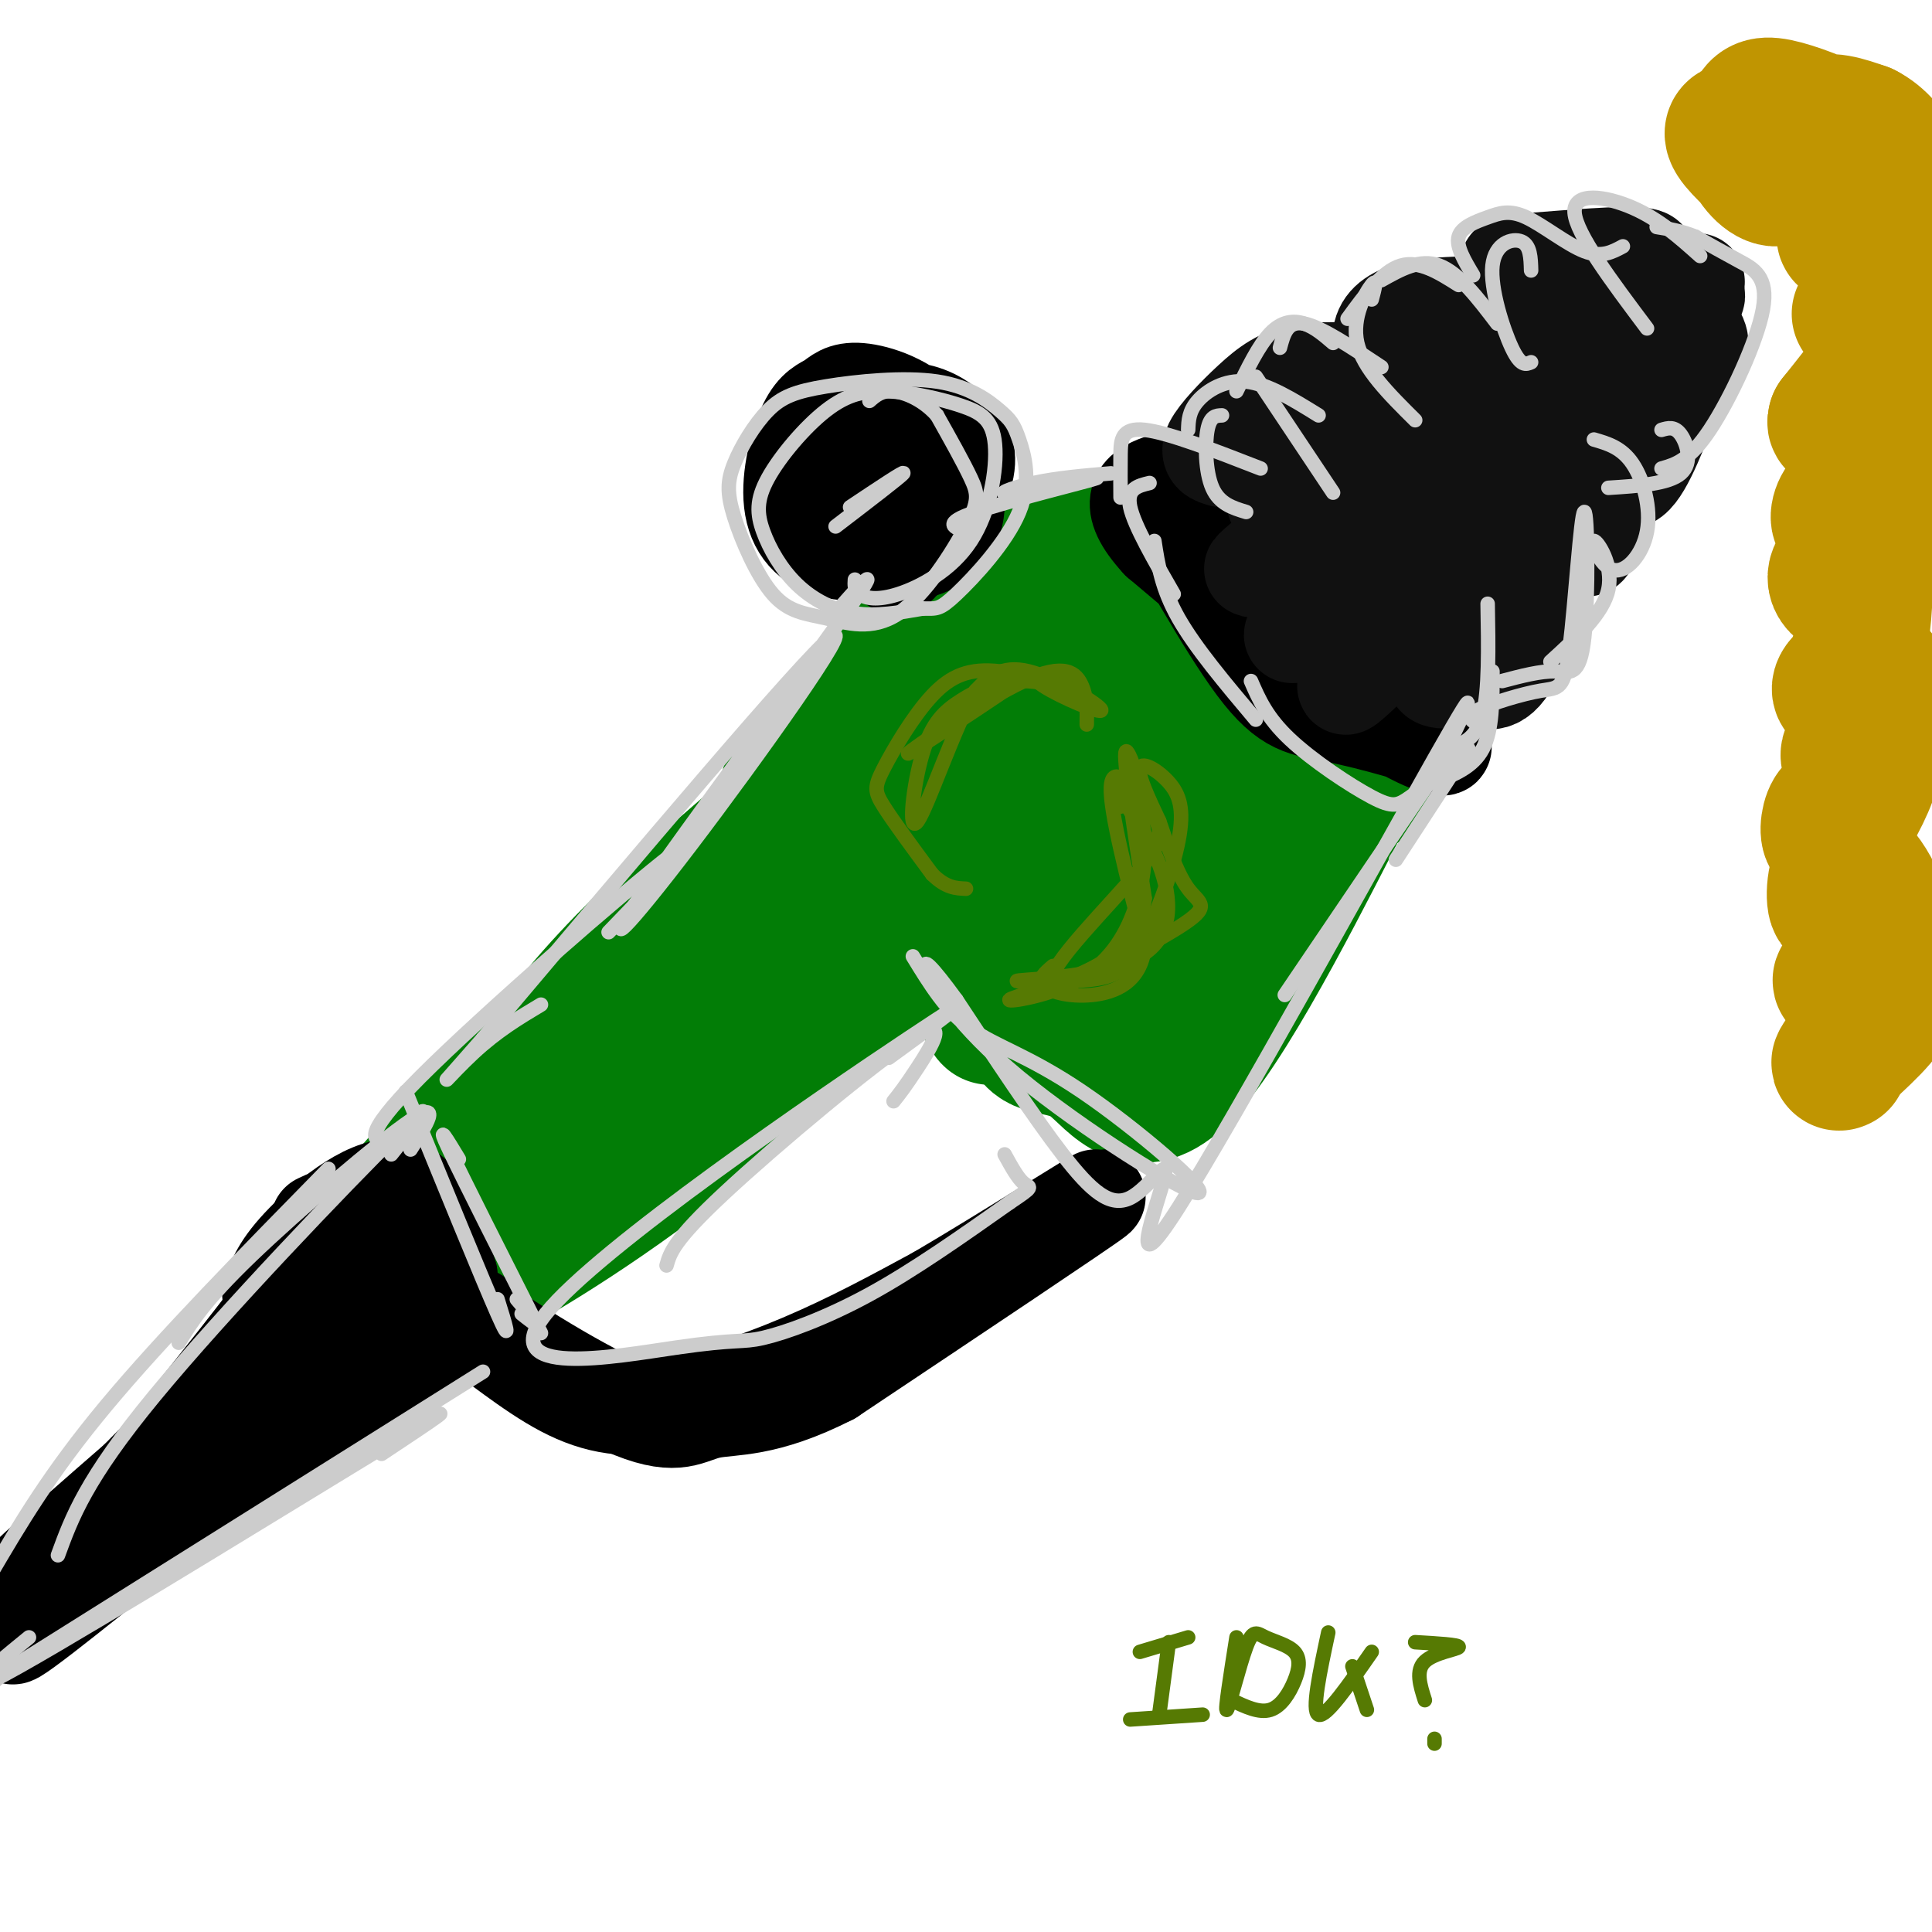 <svg viewBox='0 0 400 400' version='1.1' xmlns='http://www.w3.org/2000/svg' xmlns:xlink='http://www.w3.org/1999/xlink'><g fill='none' stroke='#027D06' stroke-width='28' stroke-linecap='round' stroke-linejoin='round'><path d='M223,116c0.444,-1.184 0.889,-2.369 0,-3c-0.889,-0.631 -3.111,-0.709 -11,4c-7.889,4.709 -21.445,14.206 -31,24c-9.555,9.794 -15.110,19.887 -18,25c-2.890,5.113 -3.115,5.247 8,-2c11.115,-7.247 33.569,-21.874 47,-33c13.431,-11.126 17.837,-18.750 11,-12c-6.837,6.750 -24.919,27.875 -43,49'/><path d='M186,168c-6.222,8.305 -0.278,4.568 8,-6c8.278,-10.568 18.889,-27.966 25,-37c6.111,-9.034 7.720,-9.705 10,-6c2.280,3.705 5.230,11.787 11,19c5.770,7.213 14.361,13.557 23,17c8.639,3.443 17.325,3.984 20,5c2.675,1.016 -0.663,2.508 -4,4'/><path d='M279,164c-7.067,13.558 -22.736,45.452 -33,57c-10.264,11.548 -15.123,2.749 -20,-1c-4.877,-3.749 -9.771,-2.448 -12,-5c-2.229,-2.552 -1.792,-8.956 8,-19c9.792,-10.044 28.941,-23.727 36,-29c7.059,-5.273 2.030,-2.137 -3,1'/><path d='M255,168c-12.860,10.937 -43.510,37.780 -49,42c-5.490,4.220 14.180,-14.181 25,-28c10.820,-13.819 12.789,-23.055 11,-27c-1.789,-3.945 -7.335,-2.600 -10,-3c-2.665,-0.400 -2.449,-2.547 -13,5c-10.551,7.547 -31.869,24.787 -41,33c-9.131,8.213 -6.077,7.401 4,0c10.077,-7.401 27.175,-21.389 36,-30c8.825,-8.611 9.376,-11.844 8,-14c-1.376,-2.156 -4.678,-3.234 -8,-4c-3.322,-0.766 -6.663,-1.219 -15,3c-8.337,4.219 -21.668,13.109 -35,22'/><path d='M168,167c-7.226,7.581 -7.792,15.533 -6,17c1.792,1.467 5.941,-3.550 8,-9c2.059,-5.450 2.027,-11.332 1,-14c-1.027,-2.668 -3.048,-2.121 -5,-1c-1.952,1.121 -3.835,2.817 -3,7c0.835,4.183 4.386,10.854 13,19c8.614,8.146 22.289,17.767 34,24c11.711,6.233 21.459,9.079 26,10c4.541,0.921 3.877,-0.083 5,-2c1.123,-1.917 4.033,-4.747 -1,-10c-5.033,-5.253 -18.009,-12.929 -20,-15c-1.991,-2.071 7.005,1.465 16,5'/><path d='M236,198c5.992,3.064 12.973,8.225 12,9c-0.973,0.775 -9.900,-2.835 -17,-10c-7.100,-7.165 -12.372,-17.887 -19,-24c-6.628,-6.113 -14.610,-7.619 -24,-6c-9.390,1.619 -20.186,6.364 -27,10c-6.814,3.636 -9.646,6.165 -12,9c-2.354,2.835 -4.229,5.976 -6,10c-1.771,4.024 -3.438,8.929 4,0c7.438,-8.929 23.982,-31.694 27,-37c3.018,-5.306 -7.491,6.847 -18,19'/><path d='M156,178c-14.272,13.510 -40.953,37.787 -58,55c-17.047,17.213 -24.461,27.364 -17,23c7.461,-4.364 29.798,-23.241 58,-42c28.202,-18.759 62.271,-37.399 66,-39c3.729,-1.601 -22.881,13.838 -50,35c-27.119,21.162 -54.748,48.046 -64,58c-9.252,9.954 -0.126,2.977 9,-4'/><path d='M100,264c8.713,-4.847 25.994,-14.963 47,-32c21.006,-17.037 45.736,-40.995 53,-50c7.264,-9.005 -2.937,-3.058 -26,14c-23.063,17.058 -58.986,45.228 -72,53c-13.014,7.772 -3.117,-4.855 13,-21c16.117,-16.145 38.455,-35.808 50,-48c11.545,-12.192 12.299,-16.912 12,-19c-0.299,-2.088 -1.649,-1.544 -3,-1'/><path d='M174,160c-10.575,7.997 -35.513,28.488 -51,46c-15.487,17.512 -21.522,32.044 -22,33c-0.478,0.956 4.602,-11.666 26,-32c21.398,-20.334 59.114,-48.381 77,-57c17.886,-8.619 15.943,2.191 14,13'/><path d='M218,163c2.833,2.500 2.917,2.250 3,2'/></g>
<g fill='none' stroke='#000000' stroke-width='20' stroke-linecap='round' stroke-linejoin='round'><path d='M66,253c3.582,-1.699 7.164,-3.397 -5,13c-12.164,16.397 -40.075,50.890 -51,63c-10.925,12.110 -4.864,1.837 13,-17c17.864,-18.837 47.533,-46.239 52,-50c4.467,-3.761 -16.266,16.120 -37,36'/><path d='M38,298c-19.301,17.066 -49.055,41.732 -36,36c13.055,-5.732 68.918,-41.862 88,-55c19.082,-13.138 1.383,-3.284 -8,0c-9.383,3.284 -10.449,-0.000 -26,12c-15.551,12.000 -45.586,39.286 -52,46c-6.414,6.714 10.793,-7.143 28,-21'/><path d='M32,316c15.432,-11.920 40.014,-31.221 43,-36c2.986,-4.779 -15.622,4.962 -20,7c-4.378,2.038 5.476,-3.629 10,-13c4.524,-9.371 3.718,-22.446 7,-22c3.282,0.446 10.652,14.413 15,20c4.348,5.587 5.674,2.793 7,0'/><path d='M94,272c4.668,2.769 12.839,9.691 20,14c7.161,4.309 13.313,6.006 22,5c8.687,-1.006 19.911,-4.716 30,-9c10.089,-4.284 19.045,-9.142 28,-14'/><path d='M194,268c14.133,-8.267 35.467,-21.933 33,-20c-2.467,1.933 -28.733,19.467 -55,37'/><path d='M172,285c-13.730,7.016 -20.557,6.056 -25,7c-4.443,0.944 -6.504,3.793 -16,0c-9.496,-3.793 -26.427,-14.226 -34,-20c-7.573,-5.774 -5.786,-6.887 -4,-8'/><path d='M93,264c-1.774,-5.833 -4.208,-16.417 -10,-18c-5.792,-1.583 -14.940,5.833 -20,11c-5.060,5.167 -6.030,8.083 -7,11'/><path d='M172,106c-1.225,-3.433 -2.449,-6.866 -2,-10c0.449,-3.134 2.572,-5.968 6,-8c3.428,-2.032 8.162,-3.261 12,-3c3.838,0.261 6.782,2.013 9,4c2.218,1.987 3.712,4.208 3,8c-0.712,3.792 -3.630,9.153 -5,12c-1.370,2.847 -1.192,3.179 -5,4c-3.808,0.821 -11.602,2.132 -17,1c-5.398,-1.132 -8.399,-4.709 -9,-10c-0.601,-5.291 1.200,-12.298 3,-16c1.800,-3.702 3.600,-4.098 5,-5c1.400,-0.902 2.399,-2.309 6,-2c3.601,0.309 9.805,2.334 14,7c4.195,4.666 6.382,11.972 6,17c-0.382,5.028 -3.334,7.777 -8,9c-4.666,1.223 -11.048,0.921 -15,0c-3.952,-0.921 -5.476,-2.460 -7,-4'/><path d='M168,110c-2.045,-2.891 -3.657,-8.118 -2,-12c1.657,-3.882 6.582,-6.419 10,-7c3.418,-0.581 5.327,0.796 8,3c2.673,2.204 6.108,5.236 6,9c-0.108,3.764 -3.758,8.258 -7,10c-3.242,1.742 -6.074,0.730 -8,0c-1.926,-0.730 -2.945,-1.179 -3,-4c-0.055,-2.821 0.856,-8.016 3,-11c2.144,-2.984 5.523,-3.759 8,0c2.477,3.759 4.051,12.050 4,16c-0.051,3.950 -1.729,3.557 -3,2c-1.271,-1.557 -2.136,-4.279 -3,-7'/><path d='M241,108c-2.351,-4.748 -4.702,-9.496 -1,-3c3.702,6.496 13.456,24.235 20,33c6.544,8.765 9.878,8.556 17,10c7.122,1.444 18.033,4.543 21,6c2.967,1.457 -2.009,1.274 -13,-6c-10.991,-7.274 -27.995,-21.637 -45,-36'/><path d='M240,112c-7.533,-8.178 -3.867,-10.622 0,-12c3.867,-1.378 7.933,-1.689 12,-2'/><path d='M252,98c3.167,0.667 5.083,3.333 7,6'/></g>
<g fill='none' stroke='#111111' stroke-width='20' stroke-linecap='round' stroke-linejoin='round'><path d='M253,95c-1.529,-0.435 -3.059,-0.870 -2,-3c1.059,-2.130 4.705,-5.954 8,-9c3.295,-3.046 6.239,-5.313 11,-6c4.761,-0.687 11.338,0.208 14,-1c2.662,-1.208 1.409,-4.517 2,-7c0.591,-2.483 3.026,-4.138 7,-5c3.974,-0.862 9.487,-0.931 15,-1'/><path d='M308,63c3.236,-1.651 3.826,-5.278 4,-7c0.174,-1.722 -0.069,-1.541 6,-2c6.069,-0.459 18.448,-1.560 22,-1c3.552,0.560 -1.724,2.780 -7,5'/><path d='M333,58c-7.578,2.362 -23.022,5.765 -36,13c-12.978,7.235 -23.489,18.300 -18,17c5.489,-1.300 26.978,-14.965 32,-19c5.022,-4.035 -6.422,1.562 -17,9c-10.578,7.438 -20.289,16.719 -30,26'/><path d='M264,104c9.171,-6.389 47.097,-35.360 49,-35c1.903,0.360 -32.217,30.052 -46,42c-13.783,11.948 -7.231,6.151 5,-2c12.231,-8.151 30.139,-18.656 44,-30c13.861,-11.344 23.675,-23.527 20,-20c-3.675,3.527 -20.837,22.763 -38,42'/><path d='M298,101c-17.260,17.475 -41.409,40.163 -25,26c16.409,-14.163 73.378,-65.178 78,-66c4.622,-0.822 -43.102,48.548 -62,69c-18.898,20.452 -8.971,11.986 5,-3c13.971,-14.986 31.985,-36.493 50,-58'/><path d='M344,69c9.701,-12.535 8.952,-14.874 2,-3c-6.952,11.874 -20.109,37.961 -31,53c-10.891,15.039 -19.517,19.031 -20,18c-0.483,-1.031 7.178,-7.085 8,-7c0.822,0.085 -5.194,6.310 -6,9c-0.806,2.690 3.597,1.845 8,1'/><path d='M305,140c2.532,0.920 4.862,2.720 8,-3c3.138,-5.720 7.084,-18.961 10,-23c2.916,-4.039 4.802,1.124 6,-1c1.198,-2.124 1.707,-11.533 3,-14c1.293,-2.467 3.369,2.010 6,0c2.631,-2.010 5.815,-10.505 9,-19'/><path d='M347,80c2.750,-4.643 5.125,-6.750 5,-9c-0.125,-2.250 -2.750,-4.643 -5,-5c-2.250,-0.357 -4.125,1.321 -6,3'/></g>
<g fill='none' stroke='#CCCCCC' stroke-width='3' stroke-linecap='round' stroke-linejoin='round'><path d='M308,125c0.167,9.000 0.333,18.000 -1,23c-1.333,5.000 -4.167,6.000 -7,7'/><path d='M309,139c0.000,6.083 0.000,12.167 -2,16c-2.000,3.833 -6.000,5.417 -10,7'/><path d='M306,150c-1.312,-0.808 -2.625,-1.615 0,-3c2.625,-1.385 9.187,-3.347 13,-4c3.813,-0.653 4.878,0.002 6,-9c1.122,-9.002 2.301,-27.660 3,-28c0.699,-0.340 0.919,17.639 0,26c-0.919,8.361 -2.977,7.103 -6,7c-3.023,-0.103 -7.012,0.948 -11,2'/><path d='M321,137c5.473,-4.988 10.946,-9.976 12,-15c1.054,-5.024 -2.312,-10.084 -3,-10c-0.688,0.084 1.300,5.311 4,6c2.700,0.689 6.112,-3.161 7,-8c0.888,-4.839 -0.746,-10.668 -3,-14c-2.254,-3.332 -5.127,-4.166 -8,-5'/><path d='M333,101c6.244,-0.400 12.489,-0.800 15,-3c2.511,-2.200 1.289,-6.200 0,-8c-1.289,-1.800 -2.644,-1.400 -4,-1'/><path d='M344,97c2.887,-0.821 5.774,-1.643 10,-8c4.226,-6.357 9.792,-18.250 11,-25c1.208,-6.750 -1.940,-8.357 -5,-10c-3.060,-1.643 -6.030,-3.321 -9,-5'/><path d='M351,49c-2.833,-1.167 -5.417,-1.583 -8,-2'/><path d='M352,53c-4.244,-3.800 -8.489,-7.600 -14,-10c-5.511,-2.400 -12.289,-3.400 -12,1c0.289,4.400 7.644,14.200 15,24'/><path d='M336,51c-2.212,1.196 -4.424,2.392 -8,1c-3.576,-1.392 -8.515,-5.373 -12,-7c-3.485,-1.627 -5.515,-0.900 -8,0c-2.485,0.900 -5.424,1.971 -6,4c-0.576,2.029 1.212,5.014 3,8'/><path d='M317,56c-0.071,-2.613 -0.143,-5.226 -2,-6c-1.857,-0.774 -5.500,0.292 -6,5c-0.500,4.708 2.143,13.060 4,17c1.857,3.940 2.929,3.470 4,3'/><path d='M310,67c-4.000,-5.250 -8.000,-10.500 -12,-12c-4.000,-1.500 -8.000,0.750 -12,3'/><path d='M302,59c-4.083,-2.583 -8.167,-5.167 -12,-4c-3.833,1.167 -7.417,6.083 -11,11'/><path d='M284,62c0.600,-2.244 1.200,-4.489 0,-3c-1.200,1.489 -4.200,6.711 -3,12c1.200,5.289 6.600,10.644 12,16'/><path d='M286,76c-6.250,-4.167 -12.500,-8.333 -16,-9c-3.500,-0.667 -4.250,2.167 -5,5'/><path d='M276,71c-1.911,-1.644 -3.822,-3.289 -6,-4c-2.178,-0.711 -4.622,-0.489 -7,2c-2.378,2.489 -4.689,7.244 -7,12'/><path d='M260,78c0.000,0.000 16.000,24.000 16,24'/><path d='M273,86c-5.267,-3.267 -10.533,-6.533 -15,-7c-4.467,-0.467 -8.133,1.867 -10,4c-1.867,2.133 -1.933,4.067 -2,6'/><path d='M253,86c-1.222,0.044 -2.444,0.089 -3,3c-0.556,2.911 -0.444,8.689 1,12c1.444,3.311 4.222,4.156 7,5'/><path d='M261,97c-9.578,-3.733 -19.156,-7.467 -24,-8c-4.844,-0.533 -4.956,2.133 -5,5c-0.044,2.867 -0.022,5.933 0,9'/><path d='M238,100c-2.417,0.583 -4.833,1.167 -4,5c0.833,3.833 4.917,10.917 9,18'/><path d='M239,112c0.750,4.917 1.500,9.833 5,16c3.500,6.167 9.750,13.583 16,21'/><path d='M259,141c1.631,3.762 3.262,7.524 8,12c4.738,4.476 12.583,9.667 17,12c4.417,2.333 5.405,1.810 8,0c2.595,-1.810 6.798,-4.905 11,-8'/><path d='M304,155c0.000,0.000 -15.000,23.000 -15,23'/><path d='M297,162c3.083,-5.167 6.167,-10.333 1,-3c-5.167,7.333 -18.583,27.167 -32,47'/><path d='M297,160c5.947,-12.020 11.895,-24.040 0,-3c-11.895,21.040 -41.632,75.141 -53,93c-11.368,17.859 -4.367,-0.522 -3,-6c1.367,-5.478 -2.901,1.948 -7,4c-4.099,2.052 -8.028,-1.271 -14,-9c-5.972,-7.729 -13.986,-19.865 -22,-32'/><path d='M198,207c-5.233,-7.174 -7.316,-9.110 -6,-6c1.316,3.110 6.029,11.267 19,22c12.971,10.733 34.198,24.042 37,24c2.802,-0.042 -12.823,-13.434 -24,-21c-11.177,-7.566 -17.908,-9.304 -23,-13c-5.092,-3.696 -8.546,-9.348 -12,-15'/><path d='M185,228c1.137,-1.417 2.274,-2.833 5,-7c2.726,-4.167 7.042,-11.083 -1,-6c-8.042,5.083 -28.440,22.167 -39,32c-10.560,9.833 -11.280,12.417 -12,15'/><path d='M184,219c10.892,-7.928 21.784,-15.856 4,-4c-17.784,11.856 -64.243,43.497 -75,57c-10.757,13.503 14.189,8.867 27,7c12.811,-1.867 13.488,-0.964 18,-2c4.512,-1.036 12.861,-4.010 22,-9c9.139,-4.990 19.070,-11.995 29,-19'/><path d='M209,249c5.356,-3.578 4.244,-3.022 3,-4c-1.244,-0.978 -2.622,-3.489 -4,-6'/><path d='M230,98c-5.598,0.478 -11.196,0.957 -16,2c-4.804,1.043 -8.813,2.651 -4,2c4.813,-0.651 18.450,-3.560 17,-3c-1.450,0.560 -17.986,4.589 -25,7c-7.014,2.411 -4.507,3.206 -2,4'/><path d='M172,128c5.981,-6.818 11.962,-13.636 3,-1c-8.962,12.636 -32.866,44.727 -42,58c-9.134,13.273 -3.498,7.727 10,-10c13.498,-17.727 34.856,-47.636 29,-43c-5.856,4.636 -38.928,43.818 -72,83'/><path d='M100,215c-12.267,14.022 -6.933,7.578 -2,3c4.933,-4.578 9.467,-7.289 14,-10'/><path d='M126,193c11.143,-11.565 22.286,-23.131 13,-16c-9.286,7.131 -39.000,32.958 -52,46c-13.000,13.042 -9.286,13.298 -7,13c2.286,-0.298 3.143,-1.149 4,-2'/><path d='M84,226c7.917,19.417 15.833,38.833 19,46c3.167,7.167 1.583,2.083 0,-3'/><path d='M95,240c-2.417,-4.000 -4.833,-8.000 -2,-2c2.833,6.000 10.917,22.000 19,38'/><path d='M107,269c1.917,2.250 3.833,4.500 4,5c0.167,0.500 -1.417,-0.750 -3,-2'/><path d='M85,238c3.333,-5.244 6.667,-10.489 0,-6c-6.667,4.489 -23.333,18.711 -33,28c-9.667,9.289 -12.333,13.644 -15,18'/><path d='M81,239c5.533,-6.956 11.067,-13.911 1,-4c-10.067,9.911 -35.733,36.689 -50,54c-14.267,17.311 -17.133,25.156 -20,33'/><path d='M68,242c-17.167,17.500 -34.333,35.000 -46,49c-11.667,14.000 -17.833,24.500 -24,35'/><path d='M100,284c0.000,0.000 -102.000,64.000 -102,64'/><path d='M-1,348c0.000,0.000 2.000,-2.000 2,-2'/><path d='M79,301c9.978,-6.622 19.956,-13.244 3,-3c-16.956,10.244 -60.844,37.356 -78,47c-17.156,9.644 -7.578,1.822 2,-6'/><path d='M177,120c-0.077,1.081 -0.154,2.162 1,3c1.154,0.838 3.538,1.431 8,0c4.462,-1.431 11.001,-4.888 15,-11c3.999,-6.112 5.456,-14.879 5,-20c-0.456,-5.121 -2.827,-6.595 -7,-8c-4.173,-1.405 -10.148,-2.741 -15,-3c-4.852,-0.259 -8.580,0.559 -13,4c-4.420,3.441 -9.532,9.505 -12,14c-2.468,4.495 -2.290,7.421 -1,11c1.290,3.579 3.694,7.810 7,11c3.306,3.190 7.516,5.340 12,6c4.484,0.660 9.242,-0.170 14,-1'/><path d='M191,126c2.971,-0.027 3.398,0.404 7,-3c3.602,-3.404 10.378,-10.644 13,-17c2.622,-6.356 1.089,-11.827 0,-15c-1.089,-3.173 -1.735,-4.049 -4,-6c-2.265,-1.951 -6.150,-4.977 -13,-6c-6.850,-1.023 -16.664,-0.043 -23,1c-6.336,1.043 -9.192,2.151 -12,5c-2.808,2.849 -5.568,7.441 -7,11c-1.432,3.559 -1.536,6.084 0,11c1.536,4.916 4.710,12.222 8,16c3.290,3.778 6.694,4.026 11,5c4.306,0.974 9.515,2.673 15,-1c5.485,-3.673 11.246,-12.720 14,-18c2.754,-5.280 2.501,-6.794 1,-10c-1.501,-3.206 -4.251,-8.103 -7,-13'/><path d='M194,86c-2.867,-3.222 -6.533,-4.778 -9,-5c-2.467,-0.222 -3.733,0.889 -5,2'/><path d='M176,105c5.750,-3.833 11.500,-7.667 11,-7c-0.500,0.667 -7.250,5.833 -14,11'/></g>
<g fill='none' stroke='#567A03' stroke-width='3' stroke-linecap='round' stroke-linejoin='round'><path d='M232,167c-1.337,-2.430 -2.675,-4.859 -1,-3c1.675,1.859 6.362,8.008 9,15c2.638,6.992 3.227,14.828 -4,19c-7.227,4.172 -22.271,4.680 -25,5c-2.729,0.320 6.855,0.452 13,0c6.145,-0.452 8.851,-1.489 12,-7c3.149,-5.511 6.741,-15.498 8,-22c1.259,-6.502 0.185,-9.520 -2,-12c-2.185,-2.480 -5.481,-4.423 -6,-3c-0.519,1.423 1.741,6.211 4,11'/><path d='M240,170c1.602,4.656 3.607,10.797 6,14c2.393,3.203 5.173,3.468 -2,8c-7.173,4.532 -24.301,13.330 -26,11c-1.699,-2.330 12.029,-15.790 18,-23c5.971,-7.210 4.184,-8.172 2,-13c-2.184,-4.828 -4.767,-13.522 -5,-11c-0.233,2.522 1.883,16.261 4,30'/><path d='M237,186c-0.949,7.655 -5.323,11.792 -12,15c-6.677,3.208 -15.659,5.486 -16,6c-0.341,0.514 7.958,-0.738 14,-4c6.042,-3.262 9.826,-8.534 12,-15c2.174,-6.466 2.739,-14.125 1,-20c-1.739,-5.875 -5.783,-9.964 -6,-5c-0.217,4.964 3.391,18.982 7,33'/><path d='M237,196c-0.786,7.440 -6.250,9.542 -11,10c-4.750,0.458 -8.786,-0.726 -10,-2c-1.214,-1.274 0.393,-2.637 2,-4'/><path d='M225,150c0.054,-2.714 0.108,-5.427 -1,-8c-1.108,-2.573 -3.377,-5.005 -12,-1c-8.623,4.005 -23.598,14.449 -24,15c-0.402,0.551 13.771,-8.789 20,-13c6.229,-4.211 4.515,-3.294 8,-1c3.485,2.294 12.169,5.964 12,5c-0.169,-0.964 -9.191,-6.561 -15,-8c-5.809,-1.439 -8.404,1.281 -11,4'/><path d='M202,143c-4.390,7.426 -9.865,23.991 -12,27c-2.135,3.009 -0.930,-7.540 1,-14c1.930,-6.460 4.584,-8.832 8,-11c3.416,-2.168 7.595,-4.131 13,-4c5.405,0.131 12.037,2.355 11,2c-1.037,-0.355 -9.742,-3.288 -16,-4c-6.258,-0.712 -10.069,0.799 -14,5c-3.931,4.201 -7.981,11.093 -10,15c-2.019,3.907 -2.005,4.831 0,8c2.005,3.169 6.003,8.585 10,14'/><path d='M193,181c2.833,2.833 4.917,2.917 7,3'/><path d='M236,342c0.000,0.000 10.000,-3.000 10,-3'/><path d='M242,340c0.000,0.000 -2.000,15.000 -2,15'/><path d='M234,356c0.000,0.000 15.000,-1.000 15,-1'/><path d='M256,339c-1.224,7.736 -2.447,15.473 -2,15c0.447,-0.473 2.566,-9.154 4,-13c1.434,-3.846 2.183,-2.857 4,-2c1.817,0.857 4.704,1.580 6,3c1.296,1.420 1.003,3.536 0,6c-1.003,2.464 -2.715,5.275 -5,6c-2.285,0.725 -5.142,-0.638 -8,-2'/><path d='M275,338c-1.750,8.167 -3.500,16.333 -2,17c1.500,0.667 6.250,-6.167 11,-13'/><path d='M280,345c0.000,0.000 3.000,9.000 3,9'/><path d='M293,340c4.578,0.267 9.156,0.533 9,1c-0.156,0.467 -5.044,1.133 -7,3c-1.956,1.867 -0.978,4.933 0,8'/><path d='M297,360c0.000,0.000 0.000,1.000 0,1'/></g>
<g fill='none' stroke='#C09501' stroke-width='28' stroke-linecap='round' stroke-linejoin='round'><path d='M364,34c-3.226,-3.051 -6.452,-6.101 -5,-7c1.452,-0.899 7.583,0.354 10,3c2.417,2.646 1.120,6.685 -1,7c-2.120,0.315 -5.061,-3.096 -6,-6c-0.939,-2.904 0.126,-5.302 1,-7c0.874,-1.698 1.558,-2.695 5,-2c3.442,0.695 9.640,3.084 13,5c3.360,1.916 3.880,3.359 2,5c-1.880,1.641 -6.160,3.480 -8,2c-1.840,-1.480 -1.240,-6.280 1,-8c2.240,-1.720 6.120,-0.360 10,1'/><path d='M386,27c3.093,1.519 5.827,4.818 7,8c1.173,3.182 0.787,6.248 -2,9c-2.787,2.752 -7.975,5.192 -9,5c-1.025,-0.192 2.112,-3.015 5,-4c2.888,-0.985 5.528,-0.131 7,3c1.472,3.131 1.776,8.540 -1,12c-2.776,3.460 -8.632,4.970 -8,5c0.632,0.030 7.752,-1.420 8,2c0.248,3.420 -6.376,11.710 -13,20'/><path d='M380,87c-0.784,2.234 3.755,-2.180 6,-2c2.245,0.180 2.194,4.953 2,9c-0.194,4.047 -0.532,7.369 -2,10c-1.468,2.631 -4.065,4.570 -5,4c-0.935,-0.570 -0.206,-3.650 2,-5c2.206,-1.350 5.890,-0.972 7,2c1.110,2.972 -0.356,8.537 -2,12c-1.644,3.463 -3.468,4.823 -5,5c-1.532,0.177 -2.771,-0.829 -3,-2c-0.229,-1.171 0.554,-2.508 2,-3c1.446,-0.492 3.556,-0.141 4,4c0.444,4.141 -0.778,12.070 -2,20'/><path d='M384,141c-1.378,3.601 -3.824,2.604 -3,1c0.824,-1.604 4.919,-3.813 7,-3c2.081,0.813 2.147,4.649 2,8c-0.147,3.351 -0.506,6.218 -2,8c-1.494,1.782 -4.124,2.480 -5,2c-0.876,-0.480 0.001,-2.139 1,-3c0.999,-0.861 2.120,-0.926 3,0c0.880,0.926 1.517,2.842 0,7c-1.517,4.158 -5.190,10.558 -7,12c-1.810,1.442 -1.756,-2.073 -1,-4c0.756,-1.927 2.216,-2.265 3,0c0.784,2.265 0.892,7.132 1,12'/><path d='M383,181c-0.540,3.927 -2.391,7.744 -3,6c-0.609,-1.744 0.025,-9.050 3,-8c2.975,1.050 8.292,10.457 7,16c-1.292,5.543 -9.194,7.223 -9,8c0.194,0.777 8.484,0.651 10,3c1.516,2.349 -3.742,7.175 -9,12'/><path d='M382,218c-1.667,2.333 -1.333,2.167 -1,2'/></g>
</svg>